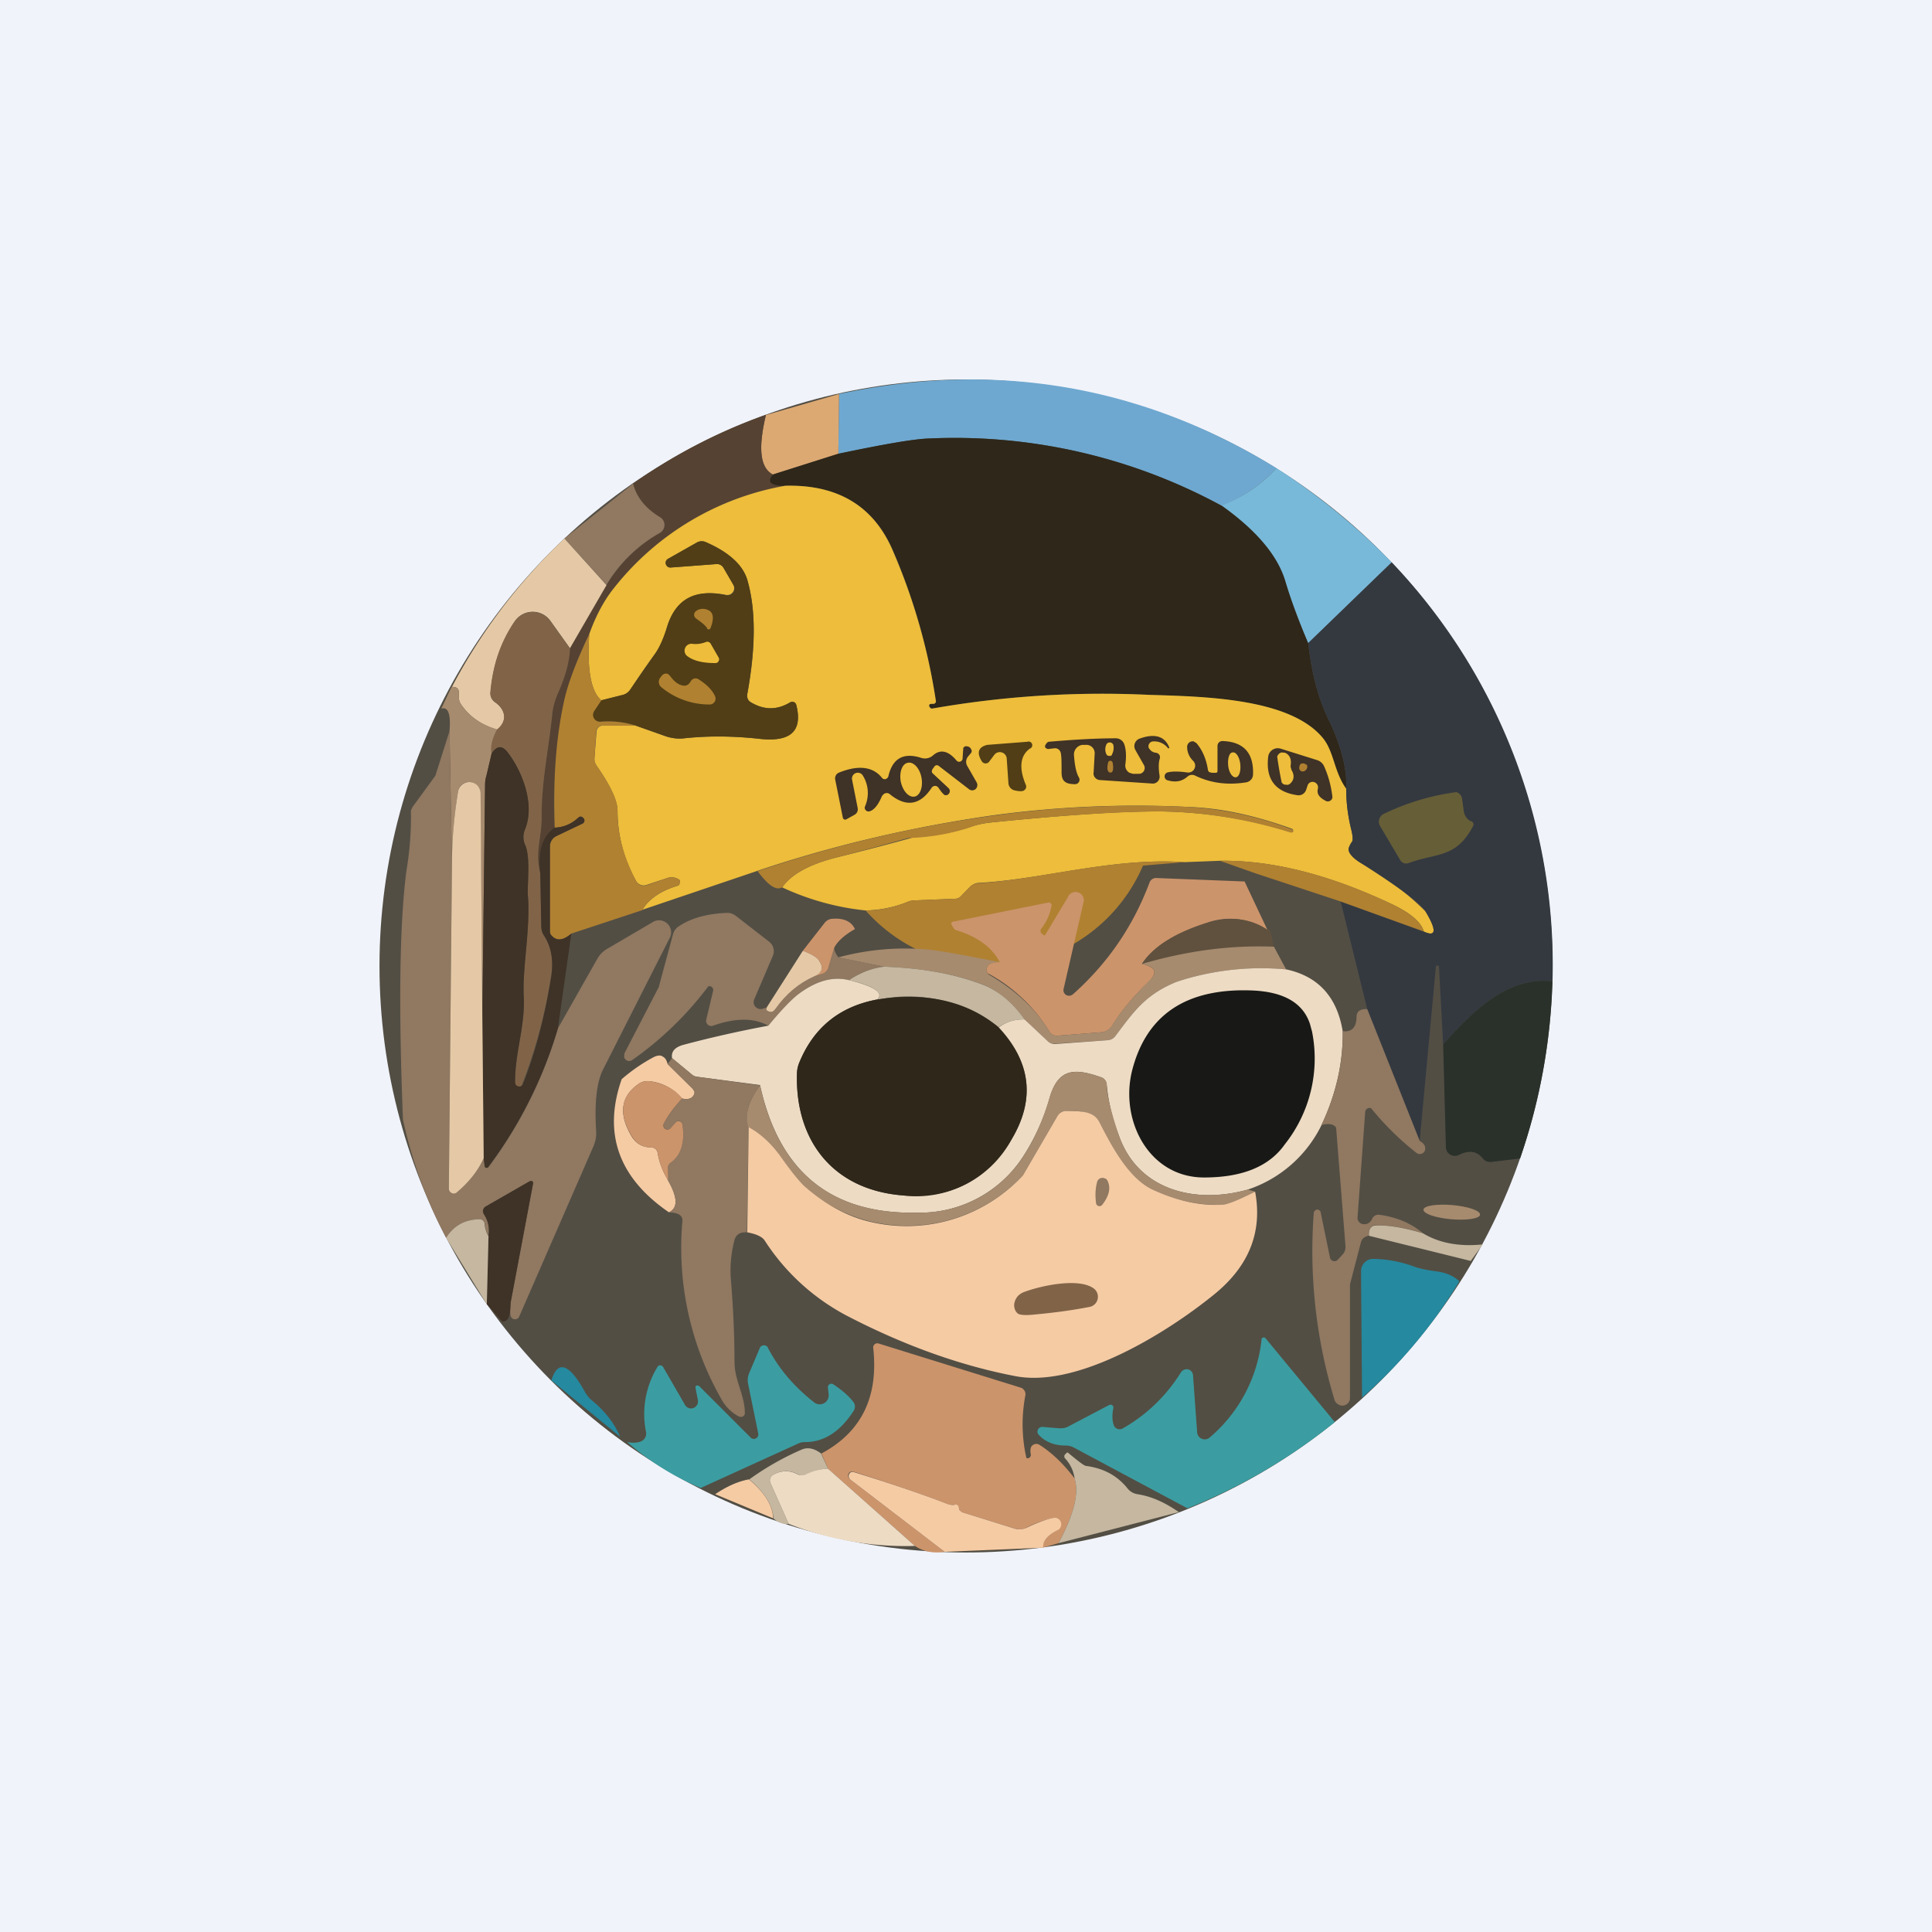 <!-- by TradingView --><svg width="56" height="56" viewBox="0 0 56 56" xmlns="http://www.w3.org/2000/svg"><path fill="#F0F3FA" d="M0 0h56v56H0z"/><circle cx="28" cy="28" r="17" fill="#524E44"/><path d="M37 13.57c-.44.48-.97.84-1.59 1.09a16.2 16.2 0 0 0-8.48-1.95c-.41.01-1.3.16-2.63.45l.02-1.74c4.53-.97 8.76-.26 12.68 2.15Z" fill="#6EA8D0"/><path d="m24.32 11.42-.02 1.74-1.9.6c-.37-.2-.43-.77-.2-1.73l2.12-.61Z" fill="#DCA973"/><path d="M22.2 12.03c-.23.96-.17 1.53.2 1.72-.05.06-.08.11-.09.16 0 .06.04.1.11.13.12.04.23.05.34.04a8.11 8.11 0 0 0-4.96 2.96c-.3.36-.53.8-.72 1.34a9.63 9.63 0 0 0-.74 1.99 15.08 15.08 0 0 0-.27 3.62c-.35.25-.49.7-.41 1.32-.16-.62.04-1.01.04-1.6-.01-1.06.21-2.02.31-3.03.02-.2.08-.4.16-.58.22-.5.34-.93.35-1.31l1.06-1.83a4.2 4.2 0 0 1 1.54-1.51.26.26 0 0 0 .1-.36.27.27 0 0 0-.09-.1 1.63 1.63 0 0 1-.78-.97c1.2-.85 2.49-1.52 3.86-2Z" fill="#564232"/><path d="M35.41 14.66c1.02.72 1.63 1.45 1.85 2.2.16.53.38 1.12.66 1.78.1.9.3 1.64.6 2.24.37.78.53 1.44.5 1.98-.35-.48-.35-1.07-.67-1.46-.96-1.18-3.5-1.2-5.06-1.26a28.52 28.52 0 0 0-6.28.4.1.1 0 0 1-.07-.1c0-.03.03-.04.09-.03h.04a.1.1 0 0 0 .06-.07 17.54 17.54 0 0 0-1.26-4.42c-.57-1.27-1.6-1.88-3.11-1.84-.11.01-.22 0-.34-.04-.07-.03-.11-.07-.1-.13 0-.05.03-.1.09-.16l1.89-.6c1.34-.28 2.22-.43 2.63-.44a16.2 16.2 0 0 1 8.48 1.95Z" fill="#2E271A"/><path d="M37 13.57a19.2 19.2 0 0 1 3.34 2.73l-2.42 2.34c-.28-.66-.5-1.25-.66-1.79-.22-.74-.83-1.47-1.85-2.2.62-.24 1.15-.6 1.59-1.08Z" fill="#78B9DA"/><path d="M18.35 14.02c.1.4.37.72.78.97a.26.26 0 0 1 .13.23.27.27 0 0 1-.14.23 4.2 4.2 0 0 0-1.54 1.5l-1.22-1.34 1.99-1.59Z" fill="#907861"/><path d="M39.02 22.86c0 .4.05.8.15 1.2.04.17.05.29.02.33a.6.6 0 0 0-.1.22c0 .11.1.24.33.39a8.33 8.33 0 0 1 1.9 1.42c.33.55.31.75-.05.58-.08-.27-.37-.52-.88-.77-1.83-.87-3.5-1.3-5.03-1.28l-1.03.04c-2.07-.14-4.1.5-5.95.6-.1 0-.19.05-.26.11l-.27.28a.23.23 0 0 1-.15.07l-1.22.05a.52.52 0 0 0-.17.04c-.39.16-.8.24-1.22.25a7.54 7.54 0 0 1-2.42-.67c.26-.37.76-.65 1.51-.85a89.8 89.8 0 0 0 2.34-.61c.6-.04 1.14-.13 1.63-.3.18-.06.38-.1.57-.12 2.16-.22 3.82-.33 4.96-.32a13.24 13.24 0 0 1 3.77.61l.03-.03a.06.06 0 0 0-.04-.08c-1.05-.38-2.05-.6-2.99-.63a30.8 30.8 0 0 0-5.72.25c-2.34.34-4.6.87-6.77 1.6l-3.34 1.13c.18-.3.51-.54 1-.69.04-.01.07-.03.07-.04.02-.08.02-.13 0-.14a.39.39 0 0 0-.35-.05l-.6.2a.25.25 0 0 1-.3-.11 4.14 4.14 0 0 1-.54-2.03c0-.3-.2-.73-.61-1.32a.32.32 0 0 1-.06-.21l.06-.77a.19.19 0 0 1 .19-.18h.94l.9.32c.17.05.34.07.51.05.69-.07 1.43-.07 2.23.02.71.07 1.24-.12 1.02-.99a.12.12 0 0 0-.18-.07c-.37.22-.74.23-1.13 0a.23.23 0 0 1-.11-.24c.25-1.34.25-2.43.01-3.28-.13-.46-.54-.84-1.22-1.13a.29.29 0 0 0-.26.02l-.83.47a.13.13 0 0 0-.06.15.13.13 0 0 0 .14.1l1.32-.1a.22.22 0 0 1 .21.1l.28.49a.2.2 0 0 1-.22.3c-.88-.17-1.44.13-1.69.91-.1.36-.23.63-.36.81-.3.41-.53.75-.7 1.02a.37.37 0 0 1-.22.16l-.63.16c-.3-.25-.42-.89-.35-1.92.19-.53.43-.98.72-1.34a8.11 8.11 0 0 1 4.96-2.96c1.5-.04 2.54.57 3.1 1.84a17.54 17.54 0 0 1 1.27 4.42.1.1 0 0 1-.06.06h-.04c-.06 0-.09.01-.1.04a.1.1 0 0 0 .08.1 28.53 28.53 0 0 1 6.28-.4c1.56.05 4.1.08 5.06 1.26.32.4.32.98.67 1.46Z" fill="#EDBD3B"/><path d="m16.36 15.61 1.22 1.35-1.06 1.83-.57-.8a.63.63 0 0 0-1.03.02c-.4.59-.64 1.28-.7 2.07a.3.3 0 0 0 .12.27c.3.2.4.53.07.8-.46-.14-.81-.38-1.05-.74a.36.36 0 0 1-.06-.22v-.15c-.02-.1-.08-.13-.2-.13a16.52 16.52 0 0 1 3.26-4.3Z" fill="#E5C9A6"/><path d="M18.42 21.03c-.32-.1-.66-.14-1.02-.11a.2.2 0 0 1-.18-.32l.2-.3.64-.16a.37.37 0 0 0 .21-.16l.71-1.02c.13-.18.25-.45.36-.8.25-.8.8-1.1 1.69-.91a.2.2 0 0 0 .22-.31l-.28-.48a.22.22 0 0 0-.2-.11l-1.33.1a.14.14 0 0 1-.14-.1.13.13 0 0 1 .06-.15l.83-.47a.29.29 0 0 1 .26-.02c.68.3 1.1.67 1.22 1.13.24.85.23 1.94-.01 3.28-.01.04 0 .1.01.14.02.05.06.08.1.1.39.23.76.22 1.13 0a.12.12 0 0 1 .18.07c.22.87-.3 1.06-1.02.99-.8-.09-1.54-.1-2.23-.02-.17.02-.34 0-.5-.05l-.91-.32Z" fill="#513E16"/><path d="M40.34 16.3A16.9 16.9 0 0 1 45 28.44c-1.32-.13-2.3.86-3.17 1.83l-.12-2.25-.01-.03h-.05a.04.04 0 0 0-.03.01v.02l-.47 5.05-1.52-3.82-.77-3.12 2.4.87c.37.17.39-.03.06-.58-.13-.22-.76-.7-1.9-1.42-.23-.15-.34-.28-.33-.4 0-.03.03-.1.1-.2.03-.05.02-.17-.02-.34-.1-.4-.15-.8-.15-1.2.03-.54-.13-1.2-.5-1.98-.3-.6-.5-1.35-.6-2.24l2.42-2.34Z" fill="#343940"/><path d="M16.52 18.79c-.01.38-.13.82-.35 1.31-.08.19-.14.38-.16.58-.1 1.01-.32 1.97-.31 3.02 0 .6-.2.99-.04 1.61l.03 1.56c0 .1.03.19.08.26.21.32.28.71.2 1.18a14.91 14.91 0 0 1-.86 3.18c-.03.01-.06.02-.08.01a.12.12 0 0 1-.1-.12c0-.89.3-1.62.25-2.52-.04-.8.2-1.96.12-2.91-.02-.3.08-1.07-.07-1.44a.56.56 0 0 1-.02-.45c.31-.72-.06-1.69-.5-2.26-.15-.2-.3-.19-.46.04-.05-.2 0-.42.16-.7.32-.26.23-.58-.07-.8a.3.3 0 0 1-.13-.26c.07-.8.3-1.48.71-2.07a.63.63 0 0 1 1.03-.01l.57.79Z" fill="#816448"/><path d="M17.08 18.38c-.07 1.03.05 1.67.35 1.92l-.2.3a.2.2 0 0 0 .17.32c.36-.03.7.01 1.02.11h-.94a.19.19 0 0 0-.2.18l-.05.77c0 .07.02.15.06.21.41.59.62 1.03.61 1.32-.01.65.17 1.32.54 2.03a.24.24 0 0 0 .3.12l.6-.21a.4.4 0 0 1 .35.05c.02.01.02.06 0 .14 0 .01-.03.03-.07.04-.49.15-.82.38-1 .7l-2.06.68c-.23.2-.42.22-.56.07a.18.18 0 0 1-.06-.13v-2.47a.33.33 0 0 1 .2-.3l.75-.36a.1.1 0 0 0 .05-.08.1.1 0 0 0-.03-.08l-.01-.01a.08.08 0 0 0-.06-.03c-.02 0-.05.01-.06.03-.2.18-.44.28-.7.29-.05-1.35.03-2.56.26-3.62.1-.5.35-1.17.74-1.99Z" fill="#B08131"/><path d="M13.1 19.91c.12 0 .18.04.2.13v.15c0 .08.02.16.06.22.24.36.59.6 1.05.73-.15.28-.2.5-.16.7l-.15.64a1.1 1.1 0 0 0-.04.26l-.08 6.69-.06-6.45a.33.33 0 0 0-.52-.25.32.32 0 0 0-.12.2 13.4 13.4 0 0 0-.18 2.11l-.07-3.85c.04-.5-.04-.71-.24-.65l.3-.63Z" fill="#A78B6E"/><path d="m13.03 21.2.07 3.84-.09 9.42a.14.14 0 0 0 .08.12.13.13 0 0 0 .14-.02c.37-.3.63-.63.79-.99l.03.24a.05.05 0 0 0 .05.04h.03l.03-.02a12.68 12.68 0 0 0 2.01-4.02l1.15-2.03a.77.77 0 0 1 .3-.29l1.28-.75a.35.35 0 0 1 .5.47l-1.94 3.83c-.17.38-.23.96-.18 1.75.01.15-.02.3-.08.44l-2.15 4.93a.13.13 0 0 1-.13.08.13.13 0 0 1-.12-.1 1.11 1.11 0 0 1 0-.38l.65-3.45a.06.06 0 0 0-.02-.07.07.07 0 0 0-.07 0l-1.28.73a.16.16 0 0 0-.08.17l.03.06c.12.18.16.38.13.62a.66.66 0 0 1-.1-.33.16.16 0 0 0-.17-.15c-.42.01-.74.2-.96.54a13.2 13.2 0 0 1-1.25-3.43c-.13-3.26-.1-5.66.1-7.21a9.24 9.24 0 0 0 .13-1.73.4.4 0 0 1 .07-.15l.62-.85a.14.14 0 0 0 .03-.06l.4-1.26Z" fill="#907861"/><path d="M15.66 25.31c-.08-.63.06-1.07.41-1.32.27-.01.5-.11.7-.3a.09.09 0 0 1 .07-.02l.06.03v.01a.09.09 0 0 1 .04.08.1.1 0 0 1-.05.08l-.76.36a.33.33 0 0 0-.19.3V27c0 .05.02.1.06.13.14.15.33.13.56-.07l-.39 2.75a12.68 12.68 0 0 1-2.04 4.04h-.03l-.03-.01-.02-.03-.03-.24-.04-4.14.08-6.69c0-.08.01-.17.04-.26l.15-.64c.15-.23.3-.24.46-.04.44.57.81 1.54.5 2.26a.56.56 0 0 0 .02.45c.15.37.05 1.14.07 1.44.08.95-.16 2.11-.12 2.9.05.9-.26 1.64-.25 2.53a.12.12 0 0 0 .23.04c.36-.9.63-1.95.82-3.11.07-.47 0-.86-.2-1.18a.5.5 0 0 1-.09-.26l-.03-1.56Z" fill="#3F3226"/><path d="m13.98 29.43.04 4.14c-.16.36-.42.69-.79 1a.13.13 0 0 1-.14.01.14.14 0 0 1-.08-.12l.09-9.42c0-.75.07-1.45.18-2.11a.33.33 0 0 1 .55-.17c.06.06.09.14.1.22l.05 6.45Z" fill="#E5C9A6"/><path d="M22.67 25.72c-.17.1-.4-.05-.71-.47a37.41 37.41 0 0 1 6.77-1.6 30.8 30.8 0 0 1 5.72-.26 10.07 10.07 0 0 1 3.02.66.06.06 0 0 1 0 .05c0 .01 0 .03-.02.03h-.05a13.24 13.24 0 0 0-3.72-.61c-1.14 0-2.8.1-4.96.32-.2.02-.39.06-.57.13a6.26 6.26 0 0 1-1.82.32c-.72.2-1.44.4-2.15.58-.75.2-1.25.48-1.5.85ZM41.27 27l-2.41-.87-2.48-.82-1.02-.36c1.52-.02 3.2.4 5.03 1.28.5.25.8.5.88.77ZM34.33 24.99l-1.2.1a4.82 4.82 0 0 1-8.04 1.3c.43 0 .83-.09 1.22-.25a.52.52 0 0 1 .17-.04l1.22-.05c.06 0 .11-.03.15-.07l.27-.28c.07-.06.16-.1.26-.1 1.85-.12 3.88-.75 5.95-.61Z" fill="#B08131"/><path d="m36.07 25.54.67 1.42a1.96 1.96 0 0 0-1.76-.21c-.93.3-1.56.7-1.88 1.19.18.04.3.1.34.17.05.09 0 .2-.13.33-.45.43-.81.86-1.08 1.3a.4.4 0 0 1-.3.18l-1.28.1a.25.25 0 0 1-.24-.13 4.7 4.7 0 0 0-1.78-1.68.18.18 0 0 1-.03-.07c-.02-.16.11-.25.38-.25-.23-.44-.66-.75-1.3-.94a.54.54 0 0 1-.1-.16.06.06 0 0 1 0-.05.05.05 0 0 1 .03-.02l2.78-.56a.07.07 0 0 1 .06.02.07.07 0 0 1 .03.07 1.5 1.5 0 0 1-.3.67.1.1 0 0 0-.01.11l.02.03.07.05a.03.03 0 0 0 .03 0l.66-1.1a.24.24 0 0 1 .45.17l-.57 2.48a.16.16 0 0 0 .18.2c.03 0 .06-.02.09-.04 1-.89 1.74-1.96 2.22-3.24a.2.2 0 0 1 .2-.13l2.55.1Z" fill="#CC946B"/><path d="M22.23 29.2c-.02.05-.02.08 0 .09.1.07.17.05.24-.04.3-.44.68-.75 1.13-.95l.23-.07a.26.26 0 0 0 .18-.18l.17-.58c0 .08.04.17.12.28l1.33.27c-.35.04-.69.17-1.02.39-.46-.11-.93.01-1.42.37-.2.16-.51.47-.92.95-.42-.23-.95-.23-1.6 0a.15.15 0 0 1-.2-.17l.2-.84a.11.11 0 0 0-.14-.13 9.77 9.77 0 0 1-2.21 2.14.15.15 0 0 1-.23-.1l.01-.1 1-1.93.01-.05.4-1.48a.4.4 0 0 1 .18-.23c.35-.23.81-.36 1.4-.38.08 0 .16.03.23.08l.98.76a.35.35 0 0 1 .1.41l-.54 1.26a.2.2 0 0 0 .24.27l.13-.04Z" fill="#907861"/><path d="M24.78 26.93c-.3.17-.5.35-.6.54l-.17.58a.27.27 0 0 1-.18.18l-.23.07c.22-.1.28-.24.15-.44-.05-.1-.21-.2-.48-.3l.64-.82a.31.31 0 0 1 .24-.11c.31-.02.53.08.63.3Z" fill="#CC946B"/><path d="M36.74 26.96c.05-.11.1.05.18.47-1.25-.04-2.53.13-3.82.51.32-.5.95-.9 1.88-1.19.66-.2 1.25-.14 1.76.2Z" fill="#60513E"/><path d="m36.92 27.43.36.67a7.8 7.8 0 0 0-3.18.36c-.9.37-1.23.85-1.77 1.57a.3.3 0 0 1-.21.12l-1.52.1a.3.3 0 0 1-.24-.08l-.66-.62c-.38-.52-.8-.86-1.26-1.03-.8-.3-1.74-.46-2.81-.5l-1.33-.27a7.4 7.4 0 0 1 2.56-.23c.36.03 1.06.16 2.12.37-.27 0-.4.09-.38.25a.18.18 0 0 0 .08.12c.77.45 1.35 1 1.73 1.63a.26.26 0 0 0 .24.13l1.27-.1a.4.4 0 0 0 .31-.19c.27-.43.63-.86 1.08-1.3.14-.13.18-.23.13-.32-.04-.08-.16-.13-.34-.17 1.3-.38 2.57-.55 3.82-.5Z" fill="#A78B6E"/><path d="M23.27 27.56c.27.1.43.2.48.3.13.2.07.35-.15.44-.45.2-.82.51-1.13.95-.07.1-.15.1-.24.04-.02-.01-.02-.04 0-.1l1.04-1.63Z" fill="#E5C9A6"/><path d="M29.7 29.55c-.28-.01-.54.07-.76.23a4.25 4.25 0 0 0-3.51-.8c.19-.2-.08-.4-.82-.57.33-.22.67-.35 1.02-.39 1.07.04 2 .2 2.8.5.47.17.89.5 1.27 1.03Z" fill="#C5B7A0"/><path d="M37.29 28.1c.92.2 1.47.8 1.63 1.8.01.92-.2 1.82-.61 2.7a3.67 3.67 0 0 1-2.14 1.88c-1.52.43-3.2.03-3.75-1.6a5.4 5.4 0 0 1-.34-1.43.24.24 0 0 0-.15-.22c-.74-.26-1.24-.3-1.5.57a6.26 6.26 0 0 1-.76 1.7 3.57 3.57 0 0 1-3.09 1.65c-2.49.05-4-1.18-4.55-3.7l-1.83-.24a.24.24 0 0 1-.14-.06l-.58-.48c-.03-.19.08-.31.31-.38.75-.2 1.57-.39 2.48-.56.4-.48.71-.8.92-.95.5-.36.96-.48 1.42-.37.74.18 1.01.37.82.56-1.08.2-1.83.8-2.25 1.8-.05.11-.08.24-.08.36-.05 1.94 1.05 3.36 3.07 3.52 1.39.1 2.44-.44 3.16-1.64.68-1.15.55-2.23-.38-3.23.21-.16.47-.24.75-.23l.66.62a.3.3 0 0 0 .24.09l1.52-.11a.3.3 0 0 0 .21-.12c.54-.72.87-1.2 1.77-1.57a7.8 7.8 0 0 1 3.19-.36Z" fill="#EDDBC4"/><path d="M45 28.44a17.44 17.44 0 0 1-.94 5.14l-.84.1a.28.28 0 0 1-.24-.1c-.17-.22-.4-.25-.7-.1a.26.26 0 0 1-.37-.22l-.08-2.99c.87-.97 1.85-1.96 3.17-1.83Z" fill="#2A312B"/><path d="M28.94 29.78c.94 1 1.07 2.08.39 3.23a3.14 3.14 0 0 1-3.16 1.64c-2.02-.16-3.12-1.58-3.07-3.52 0-.12.03-.25.08-.36.42-1 1.17-1.6 2.25-1.8 1.43-.22 2.6.05 3.51.8Z" fill="#2E271A"/><path d="m39.63 29.25 1.52 3.82c.11.06.17.14.16.24a.15.15 0 0 1-.1.13.15.15 0 0 1-.15-.02 8.28 8.28 0 0 1-1.32-1.3.13.13 0 0 0-.17.12l-.22 3.04a.18.18 0 0 0 .15.2c.12.02.22-.03.28-.17a.2.2 0 0 1 .2-.1c.51.07.93.25 1.27.54a4.73 4.73 0 0 0-1.36-.24c-.15 0-.22.1-.21.3a.86.86 0 0 0-.1.04.23.23 0 0 0-.13.15l-.31 1.19a.3.3 0 0 0-.01.08v3.24a.22.22 0 0 1-.35.19.22.22 0 0 1-.1-.13 14.8 14.8 0 0 1-.6-5.41.11.11 0 0 1 .1-.1.1.1 0 0 1 .1.08l.27 1.31a.13.13 0 0 0 .09.1.13.13 0 0 0 .13-.03l.13-.14a.32.32 0 0 0 .1-.25l-.27-3.42a.1.1 0 0 0-.03-.06c-.08-.07-.2-.09-.4-.04.43-.89.63-1.8.62-2.72.26.03.4-.11.4-.43.01-.15.11-.22.31-.21Z" fill="#907861"/><path d="m19.35 30.84.73.72.05.08c0 .04 0 .07-.02.1-.06.11-.18.14-.34.1a1.43 1.43 0 0 0-.94-.5.45.45 0 0 0-.31.07c-.54.37-.6.89-.2 1.55.13.2.32.3.57.3a.18.18 0 0 1 .17.15c.05.29.15.55.3.79.28.5.3.81.03.94-1.46-1-1.92-2.29-1.37-3.86.3-.26.61-.47.93-.64.1-.05.2-.06.25-.02.08.04.12.1.15.22Z" fill="#F5CBA4"/><path d="M22.03 31.46c-.34.46-.45.86-.33 1.2l-.05 3.06c-.2-.01-.31.06-.36.22-.1.39-.14.79-.1 1.2.07.88.1 1.66.1 2.34 0 .53.3.96.3 1.48a.11.11 0 0 1-.11.11l-.06-.01a1.22 1.22 0 0 1-.49-.47 8.83 8.83 0 0 1-1.15-5.2c.01-.16-.12-.24-.39-.25.27-.13.25-.44-.04-.94l.01-.36a.17.17 0 0 1 .07-.13c.31-.23.43-.6.35-1.12a.11.11 0 0 0-.2-.05l-.12.15a.13.13 0 0 1-.17.03.13.13 0 0 1-.04-.17c.13-.23.3-.47.52-.71.16.04.28.01.34-.1a.15.15 0 0 0 .02-.1.15.15 0 0 0-.05-.08l-.73-.72.13-.17.58.48c.04.03.09.05.14.06l1.83.25Z" fill="#907861"/><path d="m36.17 34.48.21.06c-.5.25-.82.38-.97.38a4.27 4.27 0 0 1-1.98-.43c-.73-.33-1.23-1.32-1.57-1.98a.47.47 0 0 0-.26-.23 2.07 2.07 0 0 0-.7-.08.29.29 0 0 0-.25.15l-1 1.72a4.6 4.6 0 0 1-4.44 1.33 4.37 4.37 0 0 1-1.86-.99c-.14-.12-.4-.43-.76-.93a2.68 2.68 0 0 0-.9-.81c-.11-.35 0-.75.34-1.21.54 2.5 2.06 3.74 4.55 3.69a3.57 3.57 0 0 0 3.1-1.66c.31-.48.56-1.04.75-1.7.26-.85.76-.82 1.5-.56a.24.24 0 0 1 .15.22c0 .28.12.76.34 1.43.55 1.63 2.23 2.03 3.75 1.6Z" fill="#A78B6E"/><path d="M19.77 31.84c-.22.24-.4.48-.52.71a.12.12 0 0 0 .2.14l.13-.15a.11.11 0 0 1 .11-.04.11.11 0 0 1 .09.09c.08.52-.04.9-.35 1.12a.17.17 0 0 0-.07.13v.36c-.15-.24-.25-.5-.3-.8a.17.17 0 0 0-.06-.1.18.18 0 0 0-.11-.04.62.62 0 0 1-.56-.3c-.41-.66-.35-1.18.19-1.55.09-.06.2-.08.31-.07.41.06.73.23.94.5Z" fill="#CC946B"/><path d="M36.38 34.54c.22 1.17-.18 2.17-1.2 2.99-1.38 1.12-3.94 2.7-5.74 2.36-1.57-.3-3.18-.87-4.83-1.72a6.35 6.35 0 0 1-2.45-2.22c-.07-.1-.23-.18-.5-.23l.04-3.05c.33.18.63.45.89.8.36.51.62.82.76.94.6.52 1.22.85 1.85 1a4.6 4.6 0 0 0 4.45-1.34l1-1.72a.3.3 0 0 1 .25-.15c.32 0 .56.02.7.08.11.04.2.12.26.23.34.66.84 1.65 1.57 1.98.69.32 1.35.46 1.98.43.15 0 .47-.13.97-.38Z" fill="#F5CBA4"/><path d="M14.8 37.76c0 .4-.08.57-.25.54l-.44-.5.05-1.98a.86.86 0 0 0-.13-.62.16.16 0 0 1 .05-.23l1.27-.73.04-.01.04.01.02.03v.04l-.65 3.45Z" fill="#3F3226"/><path d="m14.16 35.82-.05 1.99-1.18-1.93c.22-.35.54-.53.96-.54a.15.15 0 0 1 .16.15c.01.13.05.24.1.33ZM41.25 35.75c.47.28 1.04.39 1.73.32l-.35.48-2.95-.73c-.01-.2.06-.3.21-.3.34-.01.8.06 1.36.23Z" fill="#C5B7A0"/><path d="M42.3 37.14a14.1 14.1 0 0 1-2.82 3.37l-.03-3.66a.36.36 0 0 1 .23-.34c.05-.02.1-.02.15-.02.39.01.75.08 1.1.2.14.06.38.12.7.16.3.04.52.14.68.3Z" fill="#25899F"/><path d="M38.69 41.22a16.61 16.61 0 0 1-4.27 2.5l-3.31-1.77a.47.47 0 0 0-.21-.05c-.34 0-.6-.1-.8-.32a.13.13 0 0 1-.01-.15.13.13 0 0 1 .12-.07l.5.04c.1 0 .18-.01.25-.05l1.18-.62a.1.1 0 0 1 .1 0 .09.09 0 0 1 .03.09c-.04.2-.03.36.01.48a.18.18 0 0 0 .27.1c.7-.4 1.26-.95 1.68-1.62a.2.2 0 0 1 .2-.09.19.19 0 0 1 .15.17l.12 1.66a.22.22 0 0 0 .36.15 4.32 4.32 0 0 0 1.51-2.87.08.08 0 0 1 .09-.03l.03.03 2 2.42Z" fill="#3B9DA1"/><path d="M31.15 42.87c.13.42-.03 1.04-.47 1.86l-.45.13c-.01-.18.12-.35.4-.5a.19.19 0 0 0-.1-.36 3.1 3.1 0 0 0-.8.29.44.44 0 0 1-.3.02l-1.55-.48a.11.11 0 0 1-.05-.04.12.12 0 0 1-.03-.05c-.02-.1-.06-.15-.14-.12-.05.01-.12 0-.23-.04-.65-.25-1.54-.56-2.68-.92a.12.12 0 0 0-.16.15c0 .02.02.05.05.07l2.74 2.1c-.32.05-.6 0-.86-.17L24 42.57l-.19-.44c1.16-.62 1.66-1.64 1.5-3.07a.12.12 0 0 1 .15-.12l4.12 1.28a.2.2 0 0 1 .14.23 4.43 4.43 0 0 0 .03 1.81l.03.01a.1.1 0 0 0 .1-.11.4.4 0 0 1 0-.2.17.17 0 0 1 .25-.08c.35.22.7.55 1.03.99Z" fill="#CC946B"/><path d="M20.31 43.13a7.87 7.87 0 0 1-2.13-1.33c.16.03.3.02.4-.02a.25.25 0 0 0 .14-.3 2.62 2.62 0 0 1 .35-1.88.1.1 0 0 1 .16.04l.63 1.09a.2.2 0 0 0 .34 0 .2.2 0 0 0 .03-.14l-.07-.36a.06.06 0 0 1 .03-.07h.03l.04.01 1.5 1.5a.13.13 0 0 0 .22-.11l-.3-1.47a.52.52 0 0 1 .04-.3l.3-.71a.13.13 0 0 1 .2-.06c.02 0 .03.03.04.05.3.58.74 1.11 1.34 1.58a.26.26 0 0 0 .42-.22l-.02-.2a.1.1 0 0 1 .16-.1c.24.16.43.32.57.5.03.04.05.08.05.13s-.01.1-.04.14c-.39.6-.86.9-1.4.9a.42.42 0 0 0-.2.04l-2.83 1.29Z" fill="#3B9DA1"/><path d="m17.98 41.65-2-1.64c.19-.61.53-.49 1 .38.06.09.12.16.2.22.35.29.62.63.8 1.04Z" fill="#25899F"/><path d="m23.8 42.13.2.44c-.22.01-.43.07-.63.17a.28.28 0 0 1-.25-.01.7.7 0 0 0-.71.02.18.18 0 0 0-.08.23l.53 1.19a.53.53 0 0 1-.44-.16c-.02-.37-.26-.75-.7-1.13.47-.34.98-.63 1.51-.86.18-.08.37-.04.57.11ZM34.17 43.83l-3.49.9c.44-.82.6-1.44.47-1.86a1.06 1.06 0 0 0-.28-.6.08.08 0 0 1-.02-.05c0-.02 0-.04.02-.06l.05-.05a.03.03 0 0 1 .04 0c.3.25.47.38.52.38.52.07.91.29 1.2.65.07.09.17.15.29.17.4.06.8.24 1.2.52Z" fill="#C5B7A0"/><path d="m24 42.57 2.52 2.24a9.25 9.25 0 0 1-3.66-.64l-.53-1.19a.18.18 0 0 1 .08-.23.7.7 0 0 1 .7-.02.28.28 0 0 0 .26 0c.2-.1.41-.15.62-.16Z" fill="#EDDBC4"/><path d="m30.24 44.86-2.86.12-2.74-2.1a.13.13 0 0 1 .03-.21.12.12 0 0 1 .08 0c1.14.35 2.03.66 2.68.91.1.04.18.05.23.04.08-.03.13.01.14.12 0 .02.02.04.03.05l.05.04 1.54.48c.1.03.22.02.32-.02.35-.17.62-.26.78-.29a.19.19 0 0 1 .12.36c-.29.15-.42.32-.4.5ZM21.71 42.88c.45.38.69.76.7 1.13l-1.68-.7c.33-.22.65-.37.98-.43Z" fill="#F5CBA4"/><path d="M33.85 21.68a.5.5 0 0 0-.42-.19.14.14 0 0 0-.14.15c0 .03.01.05.03.07.04.06.1.1.19.11a.14.14 0 0 1 .1.07.15.15 0 0 1 0 .12c-.03.12-.03.27 0 .47a.2.2 0 0 1-.23.23l-1.5-.1a.2.2 0 0 1-.18-.15.2.2 0 0 1 0-.08l.03-.54a.24.24 0 0 0-.07-.18.24.24 0 0 0-.18-.07h-.1a.28.28 0 0 0-.25.3c.02.28.06.5.14.64a.13.13 0 0 1-.1.2c-.14 0-.24-.02-.3-.07-.07-.05-.1-.14-.1-.28 0-.26 0-.44-.02-.54a.18.18 0 0 0-.07-.12.17.17 0 0 0-.12-.03l-.17.02h-.02c-.1-.03-.1-.09-.03-.17a.1.1 0 0 1 .06-.04c.7-.06 1.35-.1 1.95-.1a.26.26 0 0 1 .24.18c.05.15.06.34.03.57a.24.24 0 0 0 .12.25l.1.03H33a.17.17 0 0 0 .16-.25l-.25-.44a.23.23 0 0 1 .12-.33c.44-.16.73-.07.86.25v.02a.02.02 0 0 1-.02.01h-.02ZM34.41 22.39a.2.2 0 0 0 .23-.23.2.2 0 0 0-.06-.11.56.56 0 0 1-.17-.4.16.16 0 0 1 .19-.16l.08.05c.17.2.28.45.33.76 0 .03.02.06.04.08l.08.02h.1a.05.05 0 0 0 .06-.05v-.72a.15.15 0 0 1 .04-.11.15.15 0 0 1 .11-.04c.6.02.9.34.88.96 0 .06-.02.12-.06.16a.25.25 0 0 1-.16.08c-.52.08-1.01.02-1.46-.2a.2.2 0 0 0-.22.03c-.16.14-.35.18-.6.1a.12.12 0 0 1 .02-.22c.15-.04.35-.03.57 0Z" fill="#3F3226"/><path d="M28.46 22.07c-.15-.24-.11-.4.12-.47l.04-.01 1.16-.09a.1.1 0 0 1 .07.2c-.28.2-.32.56-.12 1.04a.13.13 0 0 1 0 .12.14.14 0 0 1-.1.07c-.06.01-.13 0-.22-.02a.23.23 0 0 1-.18-.2l-.05-.73a.2.2 0 0 0-.14-.17.2.2 0 0 0-.22.07l-.15.2a.13.13 0 0 1-.21-.01Z" fill="#513E16"/><path d="M25.57 23.06c-.11.27-.24.43-.38.46a.11.11 0 0 1-.1-.04.1.1 0 0 1-.02-.1.96.96 0 0 0-.06-.9.17.17 0 0 0-.21-.07.17.17 0 0 0-.1.2l.16.81a.18.18 0 0 1-.08.19l-.25.14a.07.07 0 0 1-.1-.05l-.22-1.1a.18.18 0 0 1 .12-.21c.55-.22.97-.17 1.23.15a.1.1 0 0 0 .16.01.1.1 0 0 0 .03-.05c.12-.52.44-.7.96-.53a.35.35 0 0 0 .34-.08c.21-.18.44-.13.68.16a.1.1 0 0 0 .17-.05l.02-.3c0-.01 0-.03.02-.04a.08.08 0 0 1 .05-.03c.07 0 .13.02.16.09a.09.09 0 0 1 0 .1l-.1.12a.24.24 0 0 0-.02.25l.28.49a.16.16 0 0 1-.03.19.15.15 0 0 1-.2 0l-.87-.67a.1.1 0 0 0-.06-.02.09.09 0 0 0-.06.03l-.05.07a.12.12 0 0 0-.03.08c0 .03.02.06.04.07l.45.42a.12.12 0 0 1-.1.2c-.03 0-.1-.07-.2-.22a.12.12 0 0 0-.1-.05.12.12 0 0 0-.1.06c-.33.5-.74.57-1.22.17a.14.14 0 0 0-.2.05ZM38.44 23.22c-.2-.1-.28-.21-.24-.36a.16.16 0 0 0-.11-.19.15.15 0 0 0-.19.1l-.04.12a.23.23 0 0 1-.25.16c-.64-.09-.93-.46-.85-1.12a.28.28 0 0 1 .36-.23l1.05.33a.33.33 0 0 1 .2.16c.13.28.21.58.25.9a.12.12 0 0 1-.05.11.13.13 0 0 1-.13.02Z" fill="#3F3226"/><path d="M20.5 18.21c-.07-.1-.18-.18-.32-.28a.13.13 0 0 1 0-.22l.01-.01a.35.35 0 0 1 .35-.01c.14.07.16.24.06.5a.06.06 0 0 1-.08.05.06.06 0 0 1-.03-.03Z" fill="#B08131"/><path d="M20.46 18.61a.11.11 0 0 1 .14.05l.23.4a.1.1 0 0 1 0 .1.1.1 0 0 1-.09.06c-.38 0-.66-.07-.84-.22a.2.2 0 0 1 .15-.34c.15.02.28 0 .41-.05Z" fill="#EDBD3B"/><path d="M20.25 19.69c.25.16.41.33.48.5a.17.17 0 0 1-.16.23 2.18 2.18 0 0 1-1.4-.5.2.2 0 0 1-.03-.28l.04-.05a.15.15 0 0 1 .19-.05l.05.05c.11.15.22.24.33.27.12.04.21 0 .27-.11a.16.16 0 0 1 .23-.06Z" fill="#B08131"/><path d="M42.7 23.94c-.5.95-1.05.77-1.88 1.08a.2.2 0 0 1-.24-.1l-.58-.98a.24.24 0 0 1-.02-.2.25.25 0 0 1 .13-.15 6.94 6.94 0 0 1 2.1-.63.23.23 0 0 1 .17.2l.05.36a.39.39 0 0 0 .19.28h.02a.1.1 0 0 1 .06.14Z" fill="#665E37"/><path d="M42.06 35.34c.46.04.83-.02.84-.13.01-.12-.35-.24-.8-.28-.46-.04-.83.02-.84.13-.01.12.35.24.8.28Z" fill="#A78B6E"/><path d="M38.03 29.9a4 4 0 0 1-.79 3.27c-.45.64-1.23.96-2.34.96-1.59 0-2.44-1.64-2.09-3.08.41-1.64 1.58-2.42 3.5-2.34.9.04 1.46.36 1.66.97l.06.22Z" fill="#181916"/><path d="M31.77 34.88c-.03-.23-.02-.43.03-.62a.16.16 0 0 1 .23-.1c.03 0 .05.03.07.06.1.2.06.43-.15.7a.1.1 0 0 1-.1.04.1.1 0 0 1-.08-.08Z" fill="#907861"/><path d="M31.72 37.36a.3.3 0 0 1-.13.52c-.51.1-1.04.17-1.58.22-.26.03-.43.02-.5-.02a.27.27 0 0 1-.1-.15.32.32 0 0 1 0-.19.44.44 0 0 1 .1-.18.5.5 0 0 1 .2-.12c.52-.19 1.6-.41 2.01-.08Z" fill="#816448"/><path d="M32.23 21.87c0 .02-.02.03-.03.04h-.06a.11.11 0 0 1-.05-.02.12.12 0 0 1-.03-.05.33.33 0 0 1 0-.24.13.13 0 0 1 .04-.06.13.13 0 0 1 .07-.02.1.1 0 0 1 .06.02.1.1 0 0 1 .04.05.4.4 0 0 1-.04.28Z" fill="#EDBD3B"/><path d="M32.25 22.1c.02.11.02.2 0 .25a.07.07 0 0 1-.13 0c-.03-.04-.03-.12 0-.25a.07.07 0 0 1 .07-.05.07.07 0 0 1 .06.06Z" fill="#B08131"/><path d="M35.6 22.19c.02.2.12.35.22.34.1-.01.15-.18.13-.38-.02-.2-.12-.36-.22-.34-.1 0-.15.18-.13.38ZM26.11 22.66c.06.27.23.46.4.43.16-.03.25-.28.2-.55-.05-.27-.23-.47-.4-.43-.16.03-.25.27-.2.55ZM37.42 22.25l.01.06c.1.16.08.3-.03.4a.16.16 0 0 1-.08.04l-.1-.01a.2.2 0 0 1-.07-.06 11.28 11.28 0 0 1-.13-.75.2.2 0 0 1 .05-.08.17.17 0 0 1 .08-.04l.1.01c.13.06.19.18.16.37v.06Z" fill="#EDBD3B"/><path d="m37.78 22.12.1.05a.13.13 0 0 1-.03.15.12.12 0 0 1-.14.03c-.06-.04-.07-.1-.02-.2l.04-.02h.05Z" fill="#B08131"/></svg>